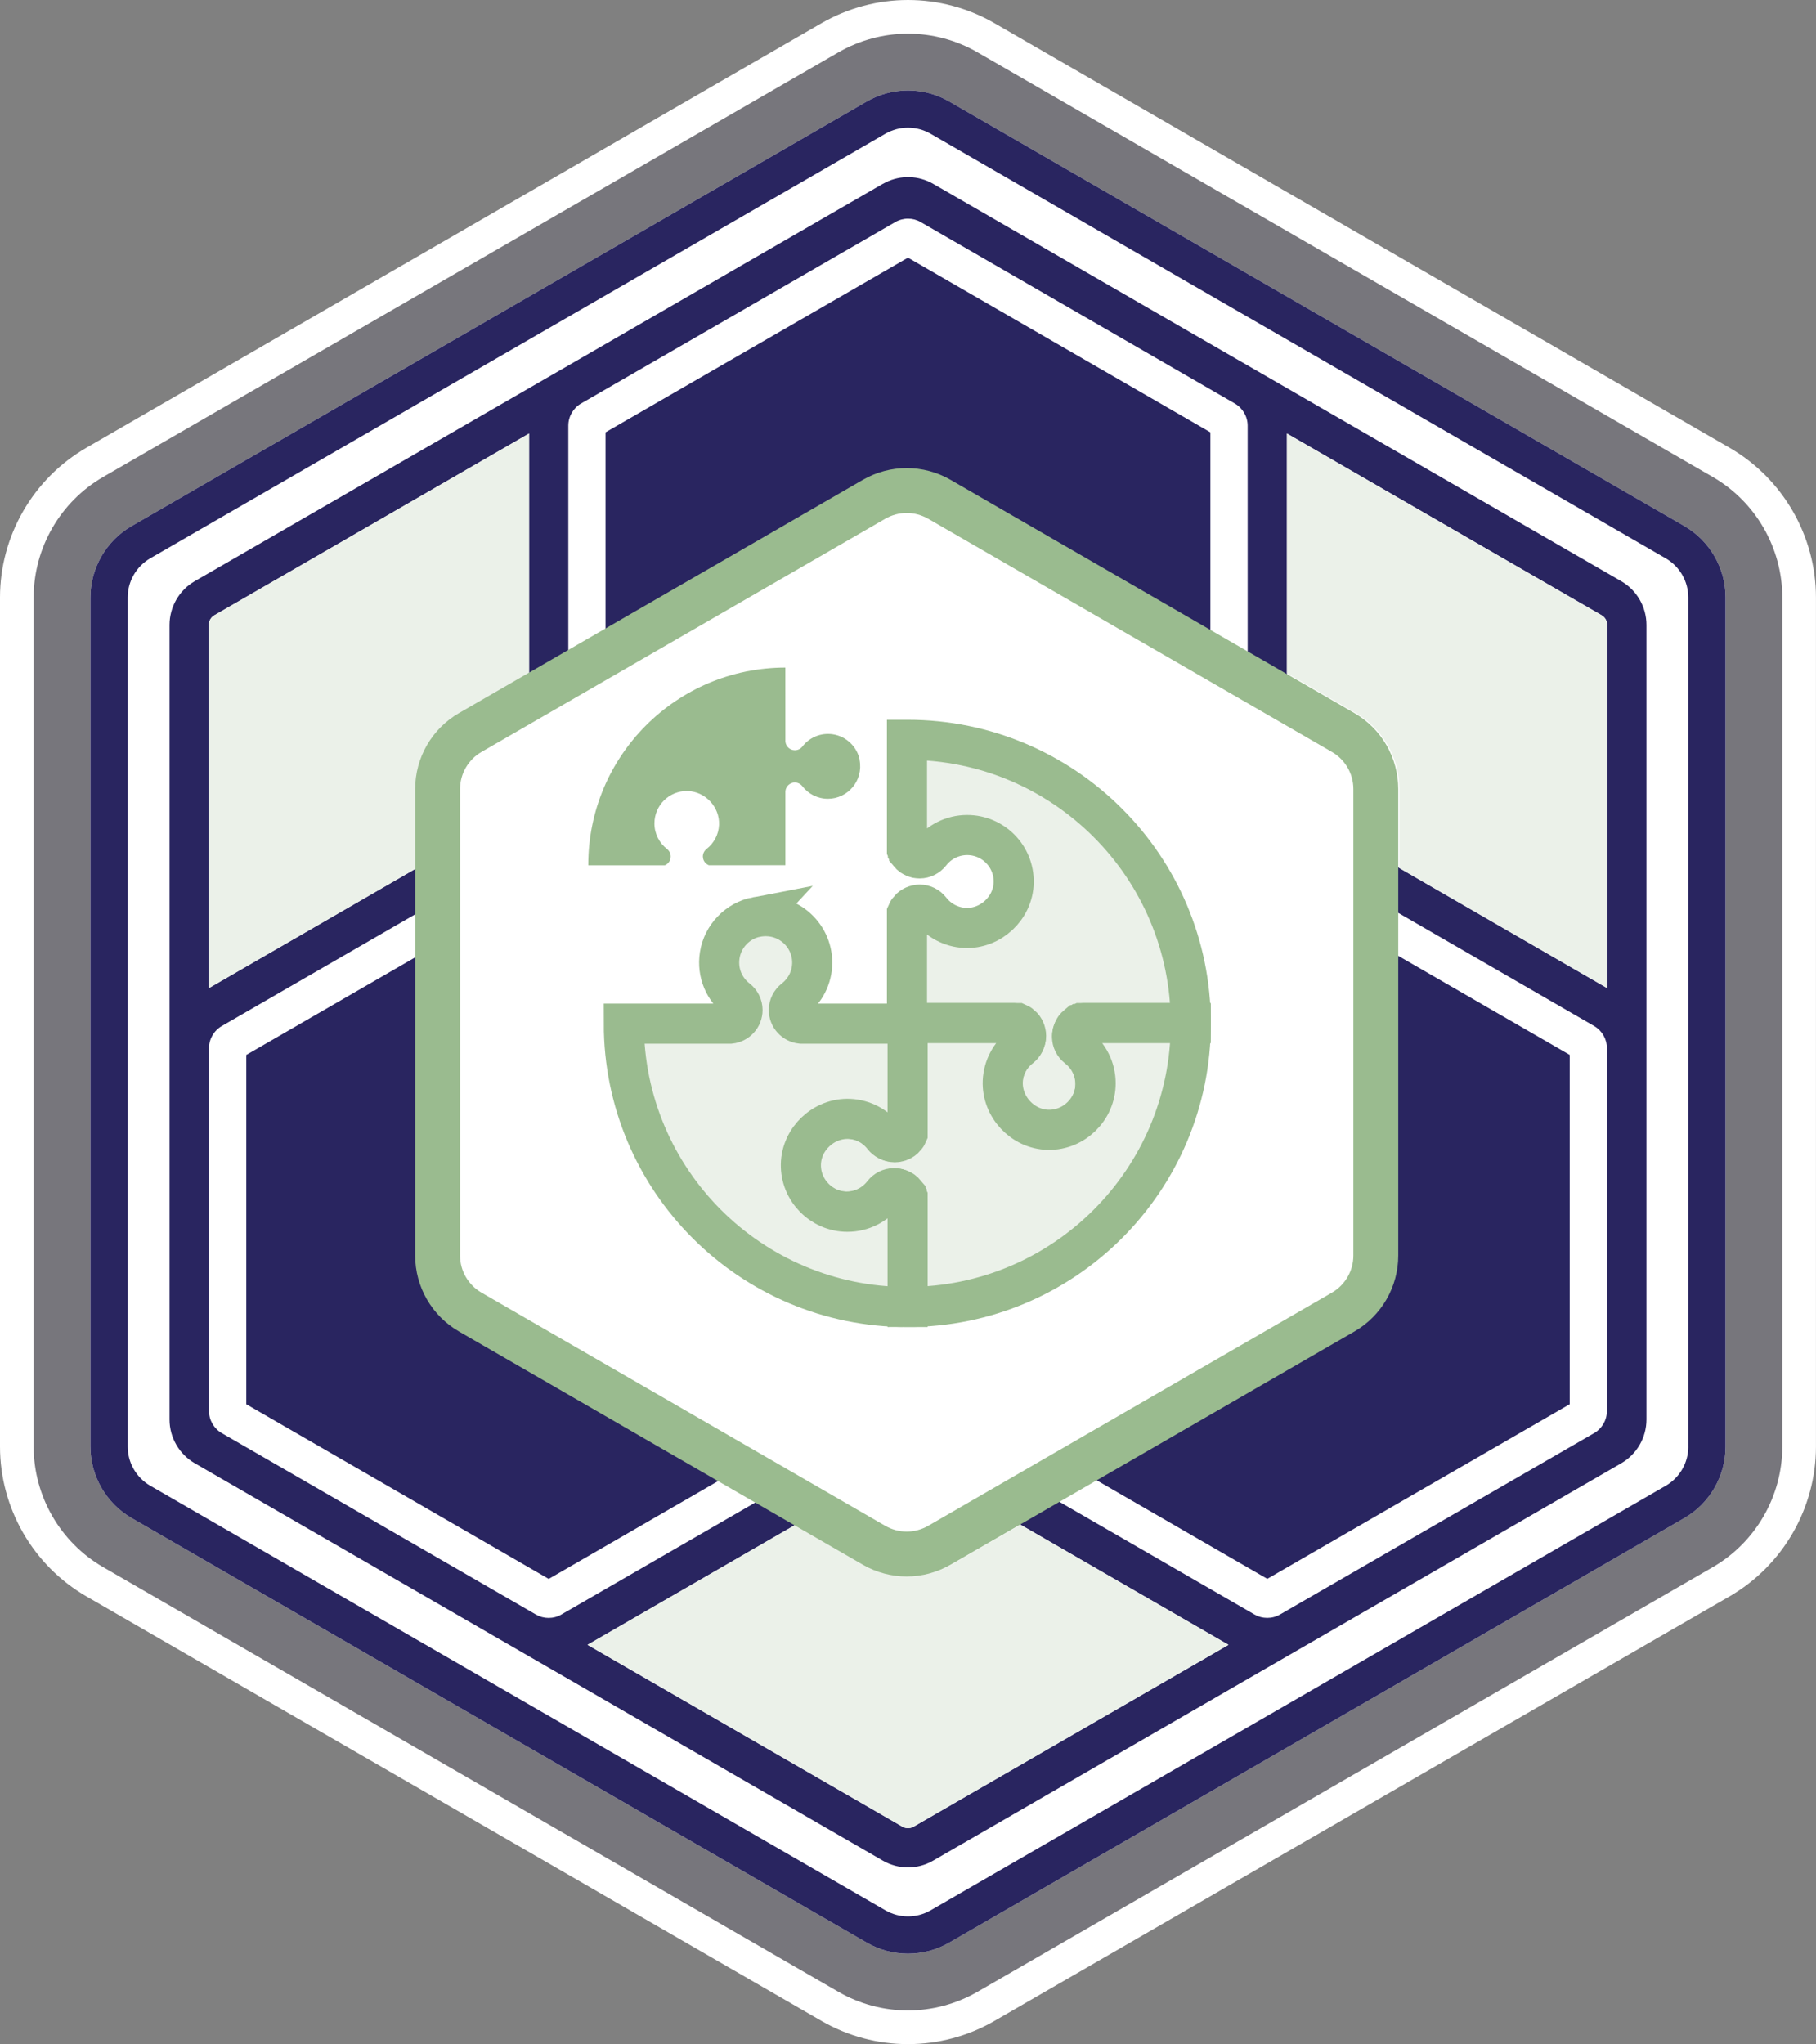 <?xml version="1.0" encoding="UTF-8"?>
<svg id="Layer_2" data-name="Layer 2" xmlns="http://www.w3.org/2000/svg" viewBox="0 0 485.45 546.25">
  <rect x="0" y="0" width="485.45" height="546.25" fill="#808080" stroke="none"/>
  <defs>
    <style>
      .cls-1 {
        fill: #fff;
      }

      .cls-2 {
        opacity: .1;
      }

      .cls-2, .cls-3 {
        fill: #292560;
      }

      .cls-4, .cls-5 {
        fill: #ebf1e9;
      }

      .cls-5 {
        stroke: #9abb8f;
        stroke-miterlimit: 10;
        stroke-width: 10.72px;
      }

      .cls-6 {
        fill: #9abb8f;
      }
    </style>
  </defs>
  <g id="Layer_1-2" data-name="Layer 1">
    <g>
      <path class="cls-1" d="M242.72,9c6.52,0,12.96,1.72,18.6,4.99l196.51,113.46c11.48,6.62,18.61,18.97,18.61,32.22v226.92c0,13.25-7.13,25.6-18.61,32.22l-196.52,113.46c-5.65,3.26-12.08,4.99-18.6,4.99s-12.96-1.72-18.61-4.99L27.61,418.81c-11.48-6.63-18.61-18.97-18.61-32.22v-226.92c0-13.25,7.13-25.6,18.6-32.22L224.12,13.99c5.65-3.26,12.08-4.99,18.6-4.99M242.72,0c-8.1,0-16.09,2.14-23.11,6.19L23.1,119.65C8.85,127.88,0,143.21,0,159.67v226.92c0,16.45,8.85,31.79,23.1,40.02l196.51,113.46c7.01,4.05,15,6.19,23.11,6.19s16.09-2.14,23.1-6.19l196.51-113.46c14.25-8.23,23.11-23.56,23.11-40.02v-226.92c0-16.46-8.85-31.79-23.11-40.02L265.83,6.19c-7.01-4.05-15-6.19-23.1-6.19h0Z"/>
      <path class="cls-2" d="M242.72,537.25c-6.52,0-12.96-1.72-18.61-4.99L27.61,418.81c-11.48-6.63-18.61-18.97-18.61-32.22v-226.92c0-13.25,7.13-25.6,18.6-32.22L224.12,13.99c5.65-3.26,12.08-4.99,18.6-4.99s12.96,1.72,18.6,4.99l196.51,113.46c11.48,6.62,18.61,18.97,18.61,32.22v226.92c0,13.25-7.13,25.6-18.61,32.22l-196.52,113.46c-5.65,3.26-12.08,4.99-18.6,4.99Z"/>
      <path class="cls-1" d="M450.26,140.58L253.74,27.12c-3.35-1.93-7.16-2.95-11.02-2.95s-7.67,1.02-11.02,2.95L35.19,140.58c-6.8,3.92-11.02,11.24-11.02,19.09v226.92c0,7.85,4.22,15.16,11.02,19.09l196.51,113.46c3.35,1.93,7.16,2.95,11.02,2.95s7.67-1.02,11.02-2.95l196.51-113.46c6.8-3.92,11.02-11.24,11.02-19.09v-226.92c0-7.85-4.22-15.16-11.02-19.09Z"/>
      <path class="cls-3" d="M136.72,321.6v-80.62l-70.88,40.93v93.35l80.84,46.68,70.89-40.93-69.82-40.31c-6.8-3.92-11.02-11.24-11.02-19.09Z"/>
      <path class="cls-3" d="M348.73,321.6c0,7.85-4.22,15.16-11.02,19.09l-69.82,40.31,70.88,40.92,80.84-46.67v-93.35l-70.89-40.93v80.62Z"/>
      <path class="cls-3" d="M433.4,155.33l-96.15-55.52s0,0,0,0l-7.09-4.09-17-9.81-61.77-35.67s-.1-.05-.15-.08l-1.73-1s0,0,0,0l-.03-.02c-3.91-2.27-8.7-2.41-12.72-.41-.28.14-.55.28-.82.43l-1.73,1s-.1.05-.15.08l-83.97,48.49s0,0-.01,0l-1.87,1.08s0,0,0,0l-96.16,55.51c-4.15,2.41-6.73,6.88-6.73,11.67v212.37c0,4.79,2.58,9.26,6.74,11.67l183.92,106.19c2.08,1.21,4.42,1.82,6.75,1.82s4.66-.61,6.73-1.82l183.94-106.19c4.15-2.41,6.73-6.88,6.73-11.67v-212.37c0-4.79-2.58-9.26-6.74-11.67ZM55.82,167.01c0-1.06.57-2.05,1.49-2.58l84.12-48.57v97.02c0,.62.04,1.23.13,1.84-.57.23-1.12.5-1.66.81l-84.08,48.55v-97.06ZM244.2,488.16c-.92.53-2.05.52-2.96,0l-84.18-48.6,84.15-48.58c.54-.31,1.04-.66,1.53-1.03.48.37.99.72,1.53,1.03l84.14,48.58-84.19,48.6ZM337.85,218.2c2.84,4.92,6.92,9,11.84,11.84l76.54,44.2c2.05,1.23,3.33,3.47,3.33,5.87v96.95c0,2.43-1.31,4.7-3.42,5.92l-83.97,48.47c-1.05.61-2.23.91-3.41.91s-2.36-.3-3.42-.91l-76.45-44.14c-4.92-2.84-10.5-4.33-16.18-4.33h0c-5.68,0-11.26,1.49-16.18,4.33l-76.45,44.14c-1.06.62-2.24.92-3.42.92s-2.34-.3-3.39-.9l-83.98-48.49c-2.11-1.22-3.42-3.49-3.42-5.92v-96.95c0-2.43,1.31-4.7,3.42-5.92l76.45-44.14c4.92-2.84,9.01-6.93,11.85-11.85h0c2.84-4.92,4.33-10.49,4.33-16.17v-88.29c0-2.43,1.31-4.69,3.41-5.91l24.6-14.2,59.37-34.27c1.06-.61,2.24-.92,3.42-.92s2.32.29,3.35.88l84.03,48.52c2.1,1.22,3.42,3.49,3.42,5.92v88.28c0,5.68,1.49,11.26,4.33,16.17h0ZM429.63,264.06l-84.09-48.56c-.53-.31-1.08-.57-1.65-.8.08-.6.13-1.22.13-1.84v-97.01l84.11,48.56c.92.53,1.5,1.53,1.5,2.58v97.06Z"/>
      <path class="cls-3" d="M242.72,154.13c3.86,0,7.67,1.02,11.02,2.95l69.82,40.31v-81.86l-80.84-46.67-57.82,33.38-23.03,13.29v81.86l69.82-40.31c3.35-1.93,7.16-2.95,11.02-2.95Z"/>
      <path class="cls-3" d="M450.26,140.58L253.74,27.12c-3.35-1.93-7.16-2.95-11.02-2.95s-7.67,1.02-11.02,2.95L35.19,140.58c-6.8,3.92-11.02,11.24-11.02,19.09v226.92c0,7.85,4.22,15.16,11.02,19.09l196.51,113.46c3.35,1.93,7.16,2.95,11.02,2.95s7.67-1.02,11.02-2.95l196.51-113.46c6.8-3.92,11.02-11.24,11.02-19.09v-226.92c0-7.85-4.22-15.16-11.02-19.09ZM451.32,386.58c0,4.32-2.3,8.31-6.04,10.47l-196.51,113.46c-1.87,1.08-3.96,1.62-6.04,1.62s-4.17-.54-6.04-1.62l-196.51-113.46c-3.74-2.16-6.04-6.15-6.04-10.47v-226.92c0-4.32,2.3-8.31,6.04-10.47L236.68,35.74c1.87-1.08,3.96-1.62,6.04-1.62s4.17.54,6.04,1.62l196.51,113.46c3.74,2.16,6.04,6.15,6.04,10.47v226.92Z"/>
      <g>
        <path class="cls-4" d="M111.28,210.8c0-2.46.39-4.86,1.12-7.13.51-1.6,1.18-3.14,2.02-4.59.25-.44.52-.87.8-1.29,1.25-1.87,2.78-3.56,4.54-5.02,1.01-.84,2.08-1.6,3.24-2.27l18.42-10.64v-64.01l-84.12,48.57c-.91.53-1.49,1.53-1.49,2.58v97.06l55.46-32.02v-21.24Z"/>
        <path class="cls-4" d="M254.4,418.1c-.91.52-1.84.98-2.79,1.37-.48.2-.96.38-1.44.54-2.43.82-4.96,1.23-7.49,1.23-4.05,0-8.09-1.05-11.72-3.14l-18.37-10.61-55.54,32.06,84.18,48.6c.91.52,2.04.53,2.96,0l84.19-48.6-55.58-32.09-18.41,10.63Z"/>
        <path class="cls-4" d="M428.13,164.42l-84.11-48.56v64.06l18.34,10.59c7.25,4.19,11.72,11.93,11.72,20.3v21.18l55.55,32.08v-97.06c0-1.06-.57-2.05-1.5-2.58Z"/>
      </g>
      <g>
        <path class="cls-1" d="M242.38,415.3c-3.06,0-6.07-.81-8.72-2.34l-107.96-62.33c-5.38-3.11-8.72-8.89-8.72-15.1v-124.66c0-6.21,3.34-12,8.72-15.11l107.96-62.33c2.65-1.53,5.66-2.34,8.72-2.34s6.07.81,8.72,2.34l107.96,62.33c5.38,3.11,8.72,8.89,8.72,15.11v124.66c0,6.21-3.34,12-8.72,15.1l-107.96,62.33c-2.65,1.53-5.66,2.34-8.72,2.34Z"/>
        <path class="cls-6" d="M242.38,137.09c2.01,0,3.98.53,5.72,1.53l107.96,62.33c3.53,2.04,5.72,5.83,5.72,9.91v124.66c0,4.07-2.19,7.87-5.72,9.91l-107.96,62.33c-1.74,1-3.72,1.53-5.72,1.53s-3.98-.53-5.72-1.53l-107.96-62.33c-3.53-2.04-5.72-5.83-5.72-9.91v-124.66c0-4.07,2.19-7.87,5.72-9.91l107.96-62.33c1.74-1,3.72-1.53,5.72-1.53M242.38,125.09c-4.05,0-8.09,1.05-11.72,3.14l-107.96,62.33c-7.25,4.19-11.72,11.93-11.72,20.3v124.66c0,8.38,4.47,16.11,11.72,20.3l107.96,62.33c3.63,2.09,7.67,3.14,11.72,3.14s8.09-1.05,11.72-3.14l107.96-62.33c7.25-4.19,11.72-11.93,11.72-20.3v-124.66c0-8.38-4.47-16.11-11.72-20.3l-107.96-62.33c-3.63-2.09-7.67-3.14-11.72-3.14h0Z"/>
      </g>
      <path class="cls-6" d="M229.78,203.09c1.06,5.53-3.15,10.37-8.47,10.37-2.79,0-5.26-1.32-6.84-3.37-.47-.59-1.18-.98-1.99-.98-1.32,0-2.39,1.01-2.53,2.3v19.81s-20.46.01-20.46.01c-.11-.05-.21-.1-.32-.16-.01,0-.03-.01-.04-.02-.1-.06-.19-.12-.28-.19,0,0-.01-.01-.02-.02-.16-.13-.3-.29-.43-.45-.02-.03-.04-.05-.06-.08-.04-.06-.07-.12-.11-.18-.04-.06-.08-.13-.11-.2-.03-.06-.05-.11-.07-.17-.03-.09-.06-.18-.08-.27-.01-.05-.03-.1-.03-.15-.03-.15-.05-.29-.05-.45,0-.81.38-1.52.97-2,1.95-1.51,3.24-3.83,3.36-6.46.21-4.77-3.7-8.95-8.47-9.04-4.85-.09-8.81,3.82-8.81,8.66,0,2.79,1.33,5.26,3.37,6.84.59.47.98,1.19.98,2,0,.15-.02.3-.04.45,0,.05-.03.1-.03.15-.03.09-.05.18-.08.27-.02.06-.04.11-.07.17-.03.07-.07.14-.1.2-.03.06-.07.13-.11.18-.02.03-.04.05-.06.08-.12.17-.26.32-.42.45,0,0-.01.01-.02.02-.09.07-.19.14-.28.2-.01,0-.03.01-.04.02-.1.06-.2.11-.31.16h-20.47s0-.1,0-.1c-.02-29.11,23.57-52.72,52.68-52.74h0s.01,19.8.01,19.8c.14,1.29,1.21,2.29,2.54,2.29.81,0,1.53-.39,2-.98,1.83-2.38,4.87-3.79,8.21-3.27,3.53.55,6.44,3.33,7.11,6.84Z"/>
      <g>
        <path class="cls-5" d="M282.85,301.92c-7.95,1.52-14.9-4.53-14.9-12.18,0-4,1.91-7.55,4.85-9.82.84-.68,1.4-1.7,1.4-2.86,0-1.9-1.45-3.44-3.3-3.64h-28.45v-29.4c.07-.16.15-.31.23-.46,0-.02.02-.04.04-.06.08-.14.17-.27.28-.4,0,0,.02-.02.02-.03.19-.23.41-.43.65-.61.04-.03.08-.06.12-.09.08-.06.17-.1.26-.15.09-.06.19-.11.29-.15.08-.04.16-.07.25-.1.13-.04.25-.08.39-.11.07-.02.15-.04.22-.05.21-.04.42-.07.64-.07,1.16,0,2.19.55,2.87,1.4,2.17,2.8,5.5,4.66,9.28,4.83,6.85.3,12.86-5.31,12.99-12.16.13-6.96-5.49-12.66-12.44-12.66-4,0-7.56,1.9-9.83,4.83-.68.85-1.71,1.41-2.87,1.41-.22,0-.43-.03-.64-.06-.07-.01-.14-.04-.22-.05-.13-.04-.25-.08-.39-.12-.08-.03-.16-.06-.25-.1-.1-.04-.2-.1-.29-.15-.09-.05-.18-.1-.26-.15-.04-.03-.08-.06-.12-.09-.24-.18-.46-.38-.65-.61,0-.01-.02-.02-.02-.03-.11-.13-.2-.27-.29-.41,0-.02-.02-.04-.03-.06-.09-.14-.16-.29-.23-.45v-29.4h.15c41.81,0,75.71,33.9,75.71,75.71h0s-28.44,0-28.44,0c-1.85.2-3.29,1.74-3.29,3.64,0,1.17.55,2.19,1.4,2.87,3.42,2.63,5.44,7,4.69,11.79-.79,5.08-4.78,9.25-9.83,10.21Z"/>
        <path class="cls-5" d="M214.11,313.8c-1.52-7.95,4.53-14.9,12.18-14.9,4,0,7.55,1.91,9.82,4.85.68.84,1.7,1.4,2.86,1.4,1.9,0,3.44-1.45,3.64-3.3v-28.45h29.4c.16.07.31.15.46.23.02,0,.04.02.06.04.14.08.27.17.4.28,0,0,.02.02.03.02.23.19.43.41.61.65.03.04.06.08.09.12.06.08.1.17.15.26.06.09.11.19.15.29.04.08.07.16.1.25.04.13.08.25.11.39.02.07.04.15.05.22.04.21.07.42.07.64,0,1.16-.55,2.19-1.4,2.87-2.8,2.17-4.66,5.5-4.83,9.28-.3,6.85,5.31,12.86,12.16,12.99s12.66-5.49,12.66-12.44c0-4-1.9-7.56-4.83-9.83-.85-.68-1.41-1.71-1.41-2.87,0-.22.03-.43.06-.64.01-.07.04-.14.05-.22.04-.13.08-.25.12-.39.03-.08.06-.16.1-.25.04-.1.1-.2.15-.29.05-.09.1-.18.15-.26.03-.04.06-.08.09-.12.18-.24.38-.46.61-.65.01,0,.02-.02.03-.02.13-.11.27-.2.41-.29.02,0,.04-.02.06-.03.14-.09.29-.16.45-.23h29.4v.15c0,41.81-33.9,75.71-75.71,75.71h0v-28.44c-.2-1.85-1.74-3.29-3.64-3.29-1.17,0-2.19.55-2.87,1.4-2.63,3.42-7,5.44-11.79,4.69-5.08-.79-9.25-4.78-10.21-9.83Z"/>
        <path class="cls-5" d="M202.22,245.06c7.95-1.52,14.9,4.53,14.9,12.18,0,4-1.91,7.55-4.85,9.82-.84.68-1.4,1.7-1.4,2.86,0,1.9,1.45,3.44,3.3,3.64h28.45v29.4c-.07.16-.15.31-.23.46,0,.02-.02.04-.04.06-.08.14-.17.27-.28.4,0,0-.02.02-.02.03-.19.23-.41.43-.65.61-.04.03-.08.06-.12.09-.08.06-.17.1-.26.15-.09.06-.19.11-.29.15-.08.04-.16.07-.25.1-.13.04-.25.08-.39.11-.07.02-.15.04-.22.05-.21.04-.42.07-.64.07-1.16,0-2.19-.55-2.87-1.4-2.17-2.8-5.5-4.66-9.28-4.83-6.85-.3-12.86,5.31-12.99,12.16s5.49,12.66,12.44,12.66c4,0,7.56-1.9,9.83-4.83.68-.85,1.71-1.41,2.87-1.41.22,0,.43.03.64.06.07.01.14.04.22.05.13.04.25.08.39.12.08.03.16.06.25.1.1.04.2.1.29.15.09.05.18.1.26.15.04.03.08.06.12.09.24.18.46.38.65.61,0,.01.02.02.02.03.11.13.2.27.29.41,0,.02.02.04.03.06.09.14.16.29.23.45v29.4h-.15c-41.81,0-75.71-33.9-75.71-75.71h0s28.44,0,28.44,0c1.85-.2,3.29-1.74,3.29-3.64,0-1.17-.55-2.19-1.4-2.87-3.42-2.63-5.44-7-4.69-11.79.79-5.08,4.78-9.25,9.83-10.21Z"/>
      </g>
    </g>
  </g>
</svg>